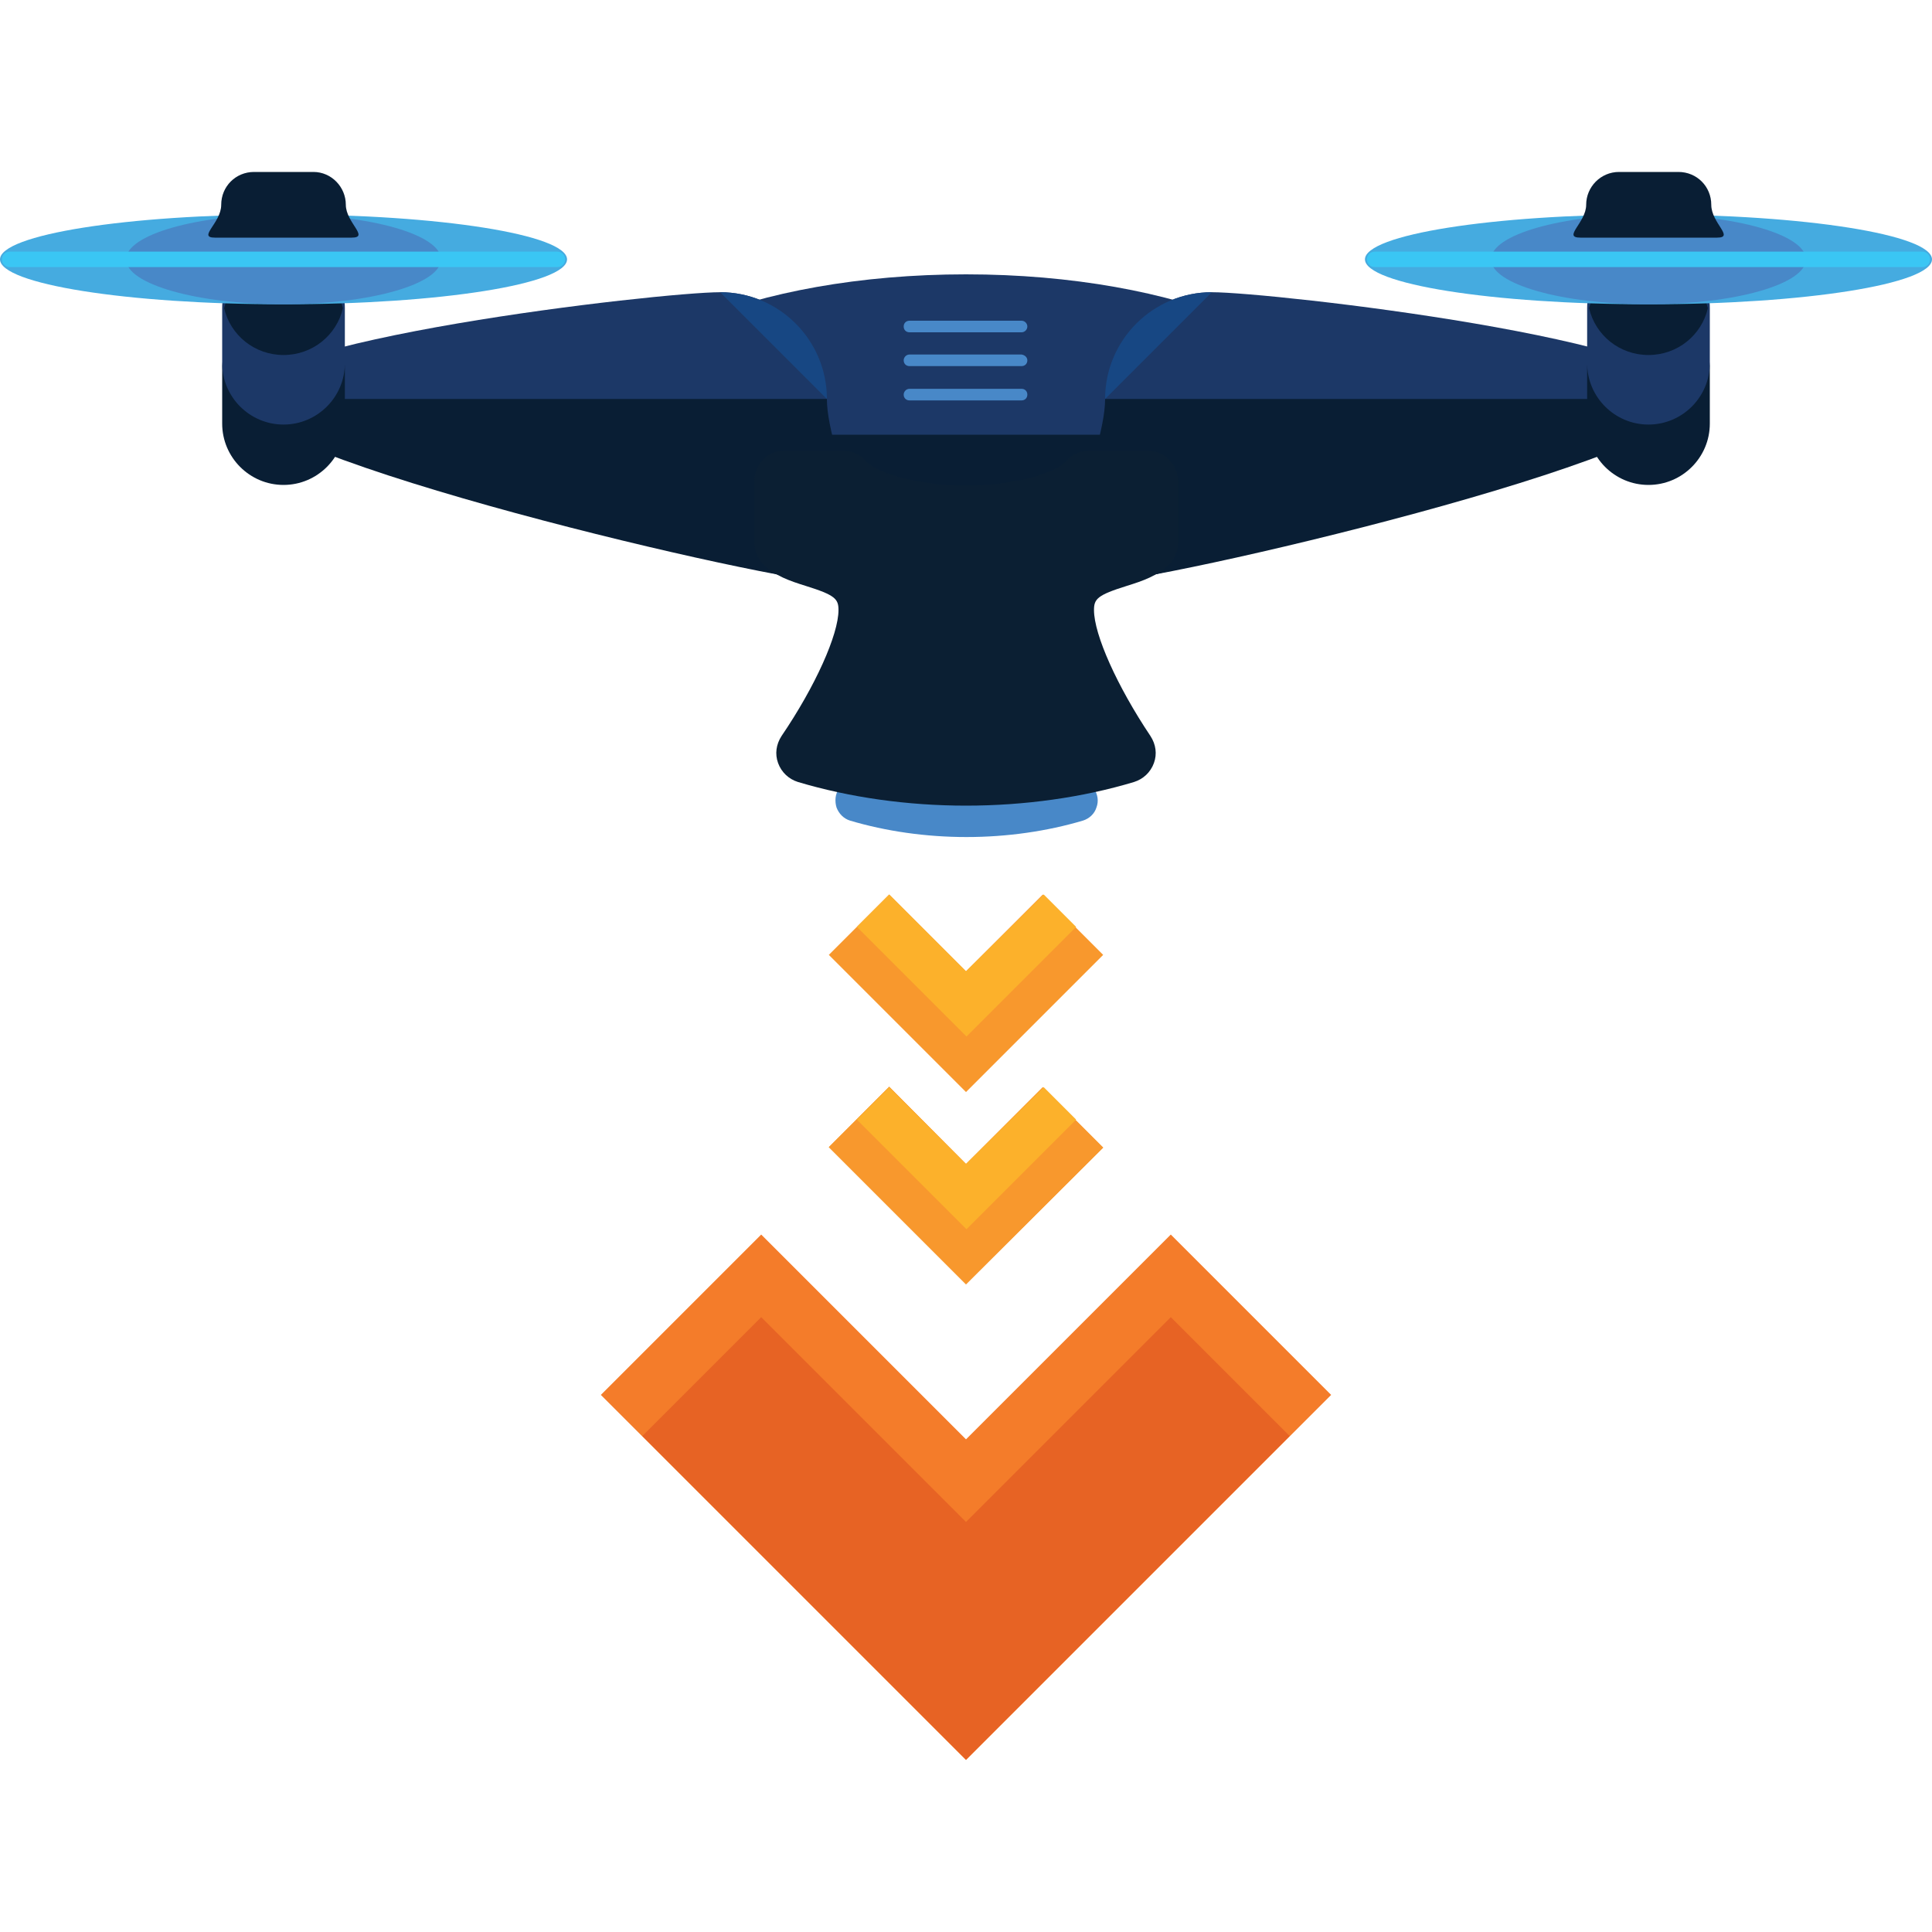 <?xml version="1.0" encoding="utf-8"?>
<!-- Generator: Adobe Illustrator 21.1.0, SVG Export Plug-In . SVG Version: 6.00 Build 0)  -->
<svg version="1.1" id="Layer_1" xmlns="http://www.w3.org/2000/svg" xmlns:xlink="http://www.w3.org/1999/xlink" x="0px" y="0px"
	 viewBox="0 0 400 400" style="enable-background:new 0 0 400 400;" xml:space="preserve">
<style type="text/css">
	.st0{fill:#4888C8;}
	.st1{fill:#1C3867;}
	.st2{fill:#091E34;}
	.st3{fill:#174783;}
	.st4{fill:#45ABE0;}
	.st5{fill:#3AC6F4;}
	.st6{fill:#0B1F33;}
	.st7{fill:#F47C2A;}
	.st8{fill:#E76324;}
	.st9{fill:#F8982D;}
	.st10{fill:#FCB12B;}
</style>
<g>
	<path class="st0" d="M220.6,152.9h-41.1c-1.4,3.2-3.5,6.8-5.8,10.4c-0.8,1.1-0.9,2.6-0.5,3.9c0.5,1.3,1.5,2.3,2.8,2.7
		c7.4,2.2,15.7,3.4,24.1,3.4c8.4,0,16.7-1.2,24.1-3.4c1.3-0.4,2.4-1.4,2.8-2.7c0.5-1.3,0.3-2.7-0.5-3.9
		C224,159.7,222,156.1,220.6,152.9L220.6,152.9z M220.6,152.9"/>
	<path class="st1" d="M279.4,90c0,18.4-35.5,33.2-79.4,33.2c-43.8,0-79.4-14.9-79.4-33.2s35.5-33.2,79.4-33.2
		C243.8,56.8,279.4,71.7,279.4,90L279.4,90z M279.4,90"/>
	<path class="st2" d="M279.4,90c0,18.4-35.5,33.2-79.4,33.2c-43.8,0-79.4-14.9-79.4-33.2"/>
	<path class="st1" d="M171.2,82.6c0,12.2-9.9,22.1-22.1,22.1c-12.2,0-99.7-9.9-99.7-22.1c0-12.2,87.5-22.1,99.7-22.1
		C161.3,60.5,171.2,70.4,171.2,82.6L171.2,82.6z M171.2,82.6"/>
	<path class="st3" d="M149.1,60.5c12.2,0,22.1,9.9,22.1,22.1"/>
	<path class="st2" d="M171.2,82.6c0,12.2,14.2,38.1,2,38.1c-12.2,0-123.8-25.9-123.8-38.1"/>
	<path class="st2" d="M71.4,87.7c0,7-5.7,12.7-12.7,12.7c-7,0-12.7-5.7-12.7-12.7V76.4c0-7,5.7-12.7,12.7-12.7
		c7,0,12.7,5.7,12.7,12.7V87.7z M71.4,87.7"/>
	<path class="st1" d="M71.4,75.2c0,7-5.7,12.7-12.7,12.7c-7,0-12.7-5.7-12.7-12.7V63.8c0-7,5.7-12.7,12.7-12.7
		c7,0,12.7,5.7,12.7,12.7V75.2z M71.4,75.2"/>
	<path class="st2" d="M46.4,63.8c1.3,5.6,6.3,9.7,12.3,9.7c6,0,11-4.1,12.3-9.7c-1.4-5.6-6.3-9.7-12.3-9.7
		C52.7,54.1,47.7,58.3,46.4,63.8L46.4,63.8z M46.4,63.8"/>
	<path class="st4" d="M117.4,53.7c0,5.1-26.3,9.3-58.7,9.3C26.3,63,0,58.8,0,53.7s26.3-9.3,58.7-9.3
		C91.1,44.4,117.4,48.6,117.4,53.7L117.4,53.7z M117.4,53.7"/>
	<path class="st0" d="M91.3,53.7c0,5.1-14.6,9.3-32.6,9.3c-18,0-32.6-4.2-32.6-9.3s14.6-9.3,32.6-9.3C76.7,44.4,91.3,48.6,91.3,53.7
		L91.3,53.7z M91.3,53.7"/>
	<path class="st5" d="M117,53.7c0,0.9-0.7,1.6-1.6,1.6H2c-0.9,0-1.6-0.7-1.6-1.6s0.7-1.6,1.6-1.6h113.4
		C116.3,52.1,117,52.8,117,53.7L117,53.7z M117,53.7"/>
	<path class="st2" d="M71.6,42.4c0,3.7,5,6.8,1.2,6.8H44.5c-3.7,0,1.3-3,1.3-6.8c0-3.8,3-6.8,6.8-6.8h12.3
		C68.6,35.6,71.6,38.7,71.6,42.4L71.6,42.4z M71.6,42.4"/>
	<path class="st1" d="M228.8,82.6c0,12.2,9.9,22.1,22.1,22.1c12.2,0,99.7-9.9,99.7-22.1c0-12.2-87.5-22.1-99.7-22.1
		C238.7,60.5,228.8,70.4,228.8,82.6L228.8,82.6z M228.8,82.6"/>
	<path class="st3" d="M250.9,60.5c-12.2,0-22.1,9.9-22.1,22.1"/>
	<path class="st2" d="M228.8,82.6c0,12.2-14.2,38.1-2,38.1c12.2,0,123.8-25.9,123.8-38.1"/>
	<path class="st2" d="M328.6,87.7c0,7,5.7,12.7,12.7,12.7c7,0,12.7-5.7,12.7-12.7V76.4c0-7-5.7-12.7-12.7-12.7
		c-7,0-12.7,5.7-12.7,12.7V87.7z M328.6,87.7"/>
	<path class="st1" d="M328.6,75.2c0,7,5.7,12.7,12.7,12.7c7,0,12.7-5.7,12.7-12.7V63.8c0-7-5.7-12.7-12.7-12.7
		c-7,0-12.7,5.7-12.7,12.7V75.2z M328.6,75.2"/>
	<path class="st2" d="M353.6,63.8c-1.3,5.6-6.3,9.7-12.3,9.7c-6,0-11-4.1-12.3-9.7c1.4-5.6,6.3-9.7,12.3-9.7
		C347.3,54.1,352.2,58.3,353.6,63.8L353.6,63.8z M353.6,63.8"/>
	<path class="st4" d="M400,53.7c0,5.1-26.3,9.3-58.7,9.3c-32.4,0-58.7-4.2-58.7-9.3s26.3-9.3,58.7-9.3C373.7,44.4,400,48.6,400,53.7
		L400,53.7z M400,53.7"/>
	<path class="st0" d="M373.9,53.7c0,5.1-14.6,9.3-32.6,9.3c-18,0-32.6-4.2-32.6-9.3s14.6-9.3,32.6-9.3
		C359.3,44.4,373.9,48.6,373.9,53.7L373.9,53.7z M373.9,53.7"/>
	<path class="st5" d="M283,53.7c0,0.9,0.7,1.6,1.6,1.6H398c0.9,0,1.6-0.7,1.6-1.6s-0.7-1.6-1.6-1.6H284.6
		C283.7,52.1,283,52.8,283,53.7L283,53.7z M283,53.7"/>
	<path class="st2" d="M328.4,42.4c0,3.7-5,6.8-1.2,6.8h28.3c3.7,0-1.2-3-1.2-6.8c0-3.8-3-6.8-6.8-6.8h-12.3
		C331.4,35.6,328.4,38.7,328.4,42.4L328.4,42.4z M328.4,42.4"/>
	<path class="st6" d="M237.6,93.3h-12.1c-1.8,0-3.6,0.8-4.8,2.2c-1.7,2-9.4,5-20.7,5c-11.2,0-19-3-20.7-5c-1.2-1.4-2.9-2.2-4.8-2.2
		h-12.1c-3.5,0-6.2,2.8-6.2,6.3v12.8c0,1.6,0.6,3.1,1.7,4.3c2.4,2.5,5.7,3.6,8.9,4.6c6.1,1.9,6.8,2.7,6.8,5
		c0,5.1-4.8,15.8-11.8,26.1c-1.1,1.7-1.4,3.7-0.7,5.6c0.7,1.9,2.2,3.3,4.1,3.9c10.7,3.2,22.7,4.9,34.8,4.9s24.2-1.7,34.8-4.9
		c1.9-0.6,3.4-2,4.1-3.9c0.7-1.9,0.4-3.9-0.7-5.6c-6.9-10.3-11.7-21-11.7-26.1c0-2.3,0.7-3.1,6.8-5c3.2-1,6.5-2.1,8.9-4.6
		c1.1-1.2,1.7-2.7,1.7-4.3V99.5C243.8,96.1,241,93.3,237.6,93.3L237.6,93.3z M237.6,93.3"/>
	<path class="st0" d="M212.7,67.6c0,0.6-0.5,1.2-1.2,1.2h-23.2c-0.7,0-1.2-0.5-1.2-1.2c0-0.7,0.5-1.2,1.2-1.2h23.2
		C212.2,66.4,212.7,67,212.7,67.6L212.7,67.6z M212.7,67.6"/>
	<path class="st0" d="M212.7,74.6c0,0.7-0.5,1.2-1.2,1.2h-23.2c-0.7,0-1.2-0.5-1.2-1.2c0-0.6,0.5-1.2,1.2-1.2h23.2
		C212.2,73.5,212.7,74,212.7,74.6L212.7,74.6z M212.7,74.6"/>
	<path class="st0" d="M212.7,81.7c0,0.7-0.5,1.2-1.2,1.2h-23.2c-0.7,0-1.2-0.5-1.2-1.2c0-0.6,0.5-1.2,1.2-1.2h23.2
		C212.2,80.5,212.7,81,212.7,81.7L212.7,81.7z M212.7,81.7"/>
	<path class="st7" d="M200,364.4l-75.6-75.6l33.2-33.2l42.4,42.4l42.4-42.4l33.2,33.2L200,364.4z M200,364.4"/>
	<path class="st8" d="M200,315.1l-42.4-42.4L133,297.3l67,67l67-67l-24.6-24.6L200,315.1z M200,315.1"/>
	<path class="st9" d="M200,265.9l-28.4-28.4l12.5-12.5L200,241l15.9-15.9l12.5,12.5L200,265.9z M200,265.9"/>
	<path class="st9" d="M200,226.1l-28.4-28.4l12.5-12.5l15.9,15.9l15.9-15.9l12.5,12.5L200,226.1z M200,226.1"/>
	<path class="st9" d="M200,265.9l-28.4-28.4l12.5-12.5L200,241l15.9-15.9l12.5,12.5L200,265.9z M200,265.9"/>
	<path class="st10" d="M200,241l-15.9-15.9l-6.7,6.7l22.7,22.7l22.7-22.7l-6.7-6.7L200,241z M200,241"/>
	<path class="st10" d="M200,201.1l-15.9-15.9l-6.7,6.7l22.7,22.7l22.7-22.7l-6.7-6.7L200,201.1z M200,201.1"/>
</g>
</svg>
